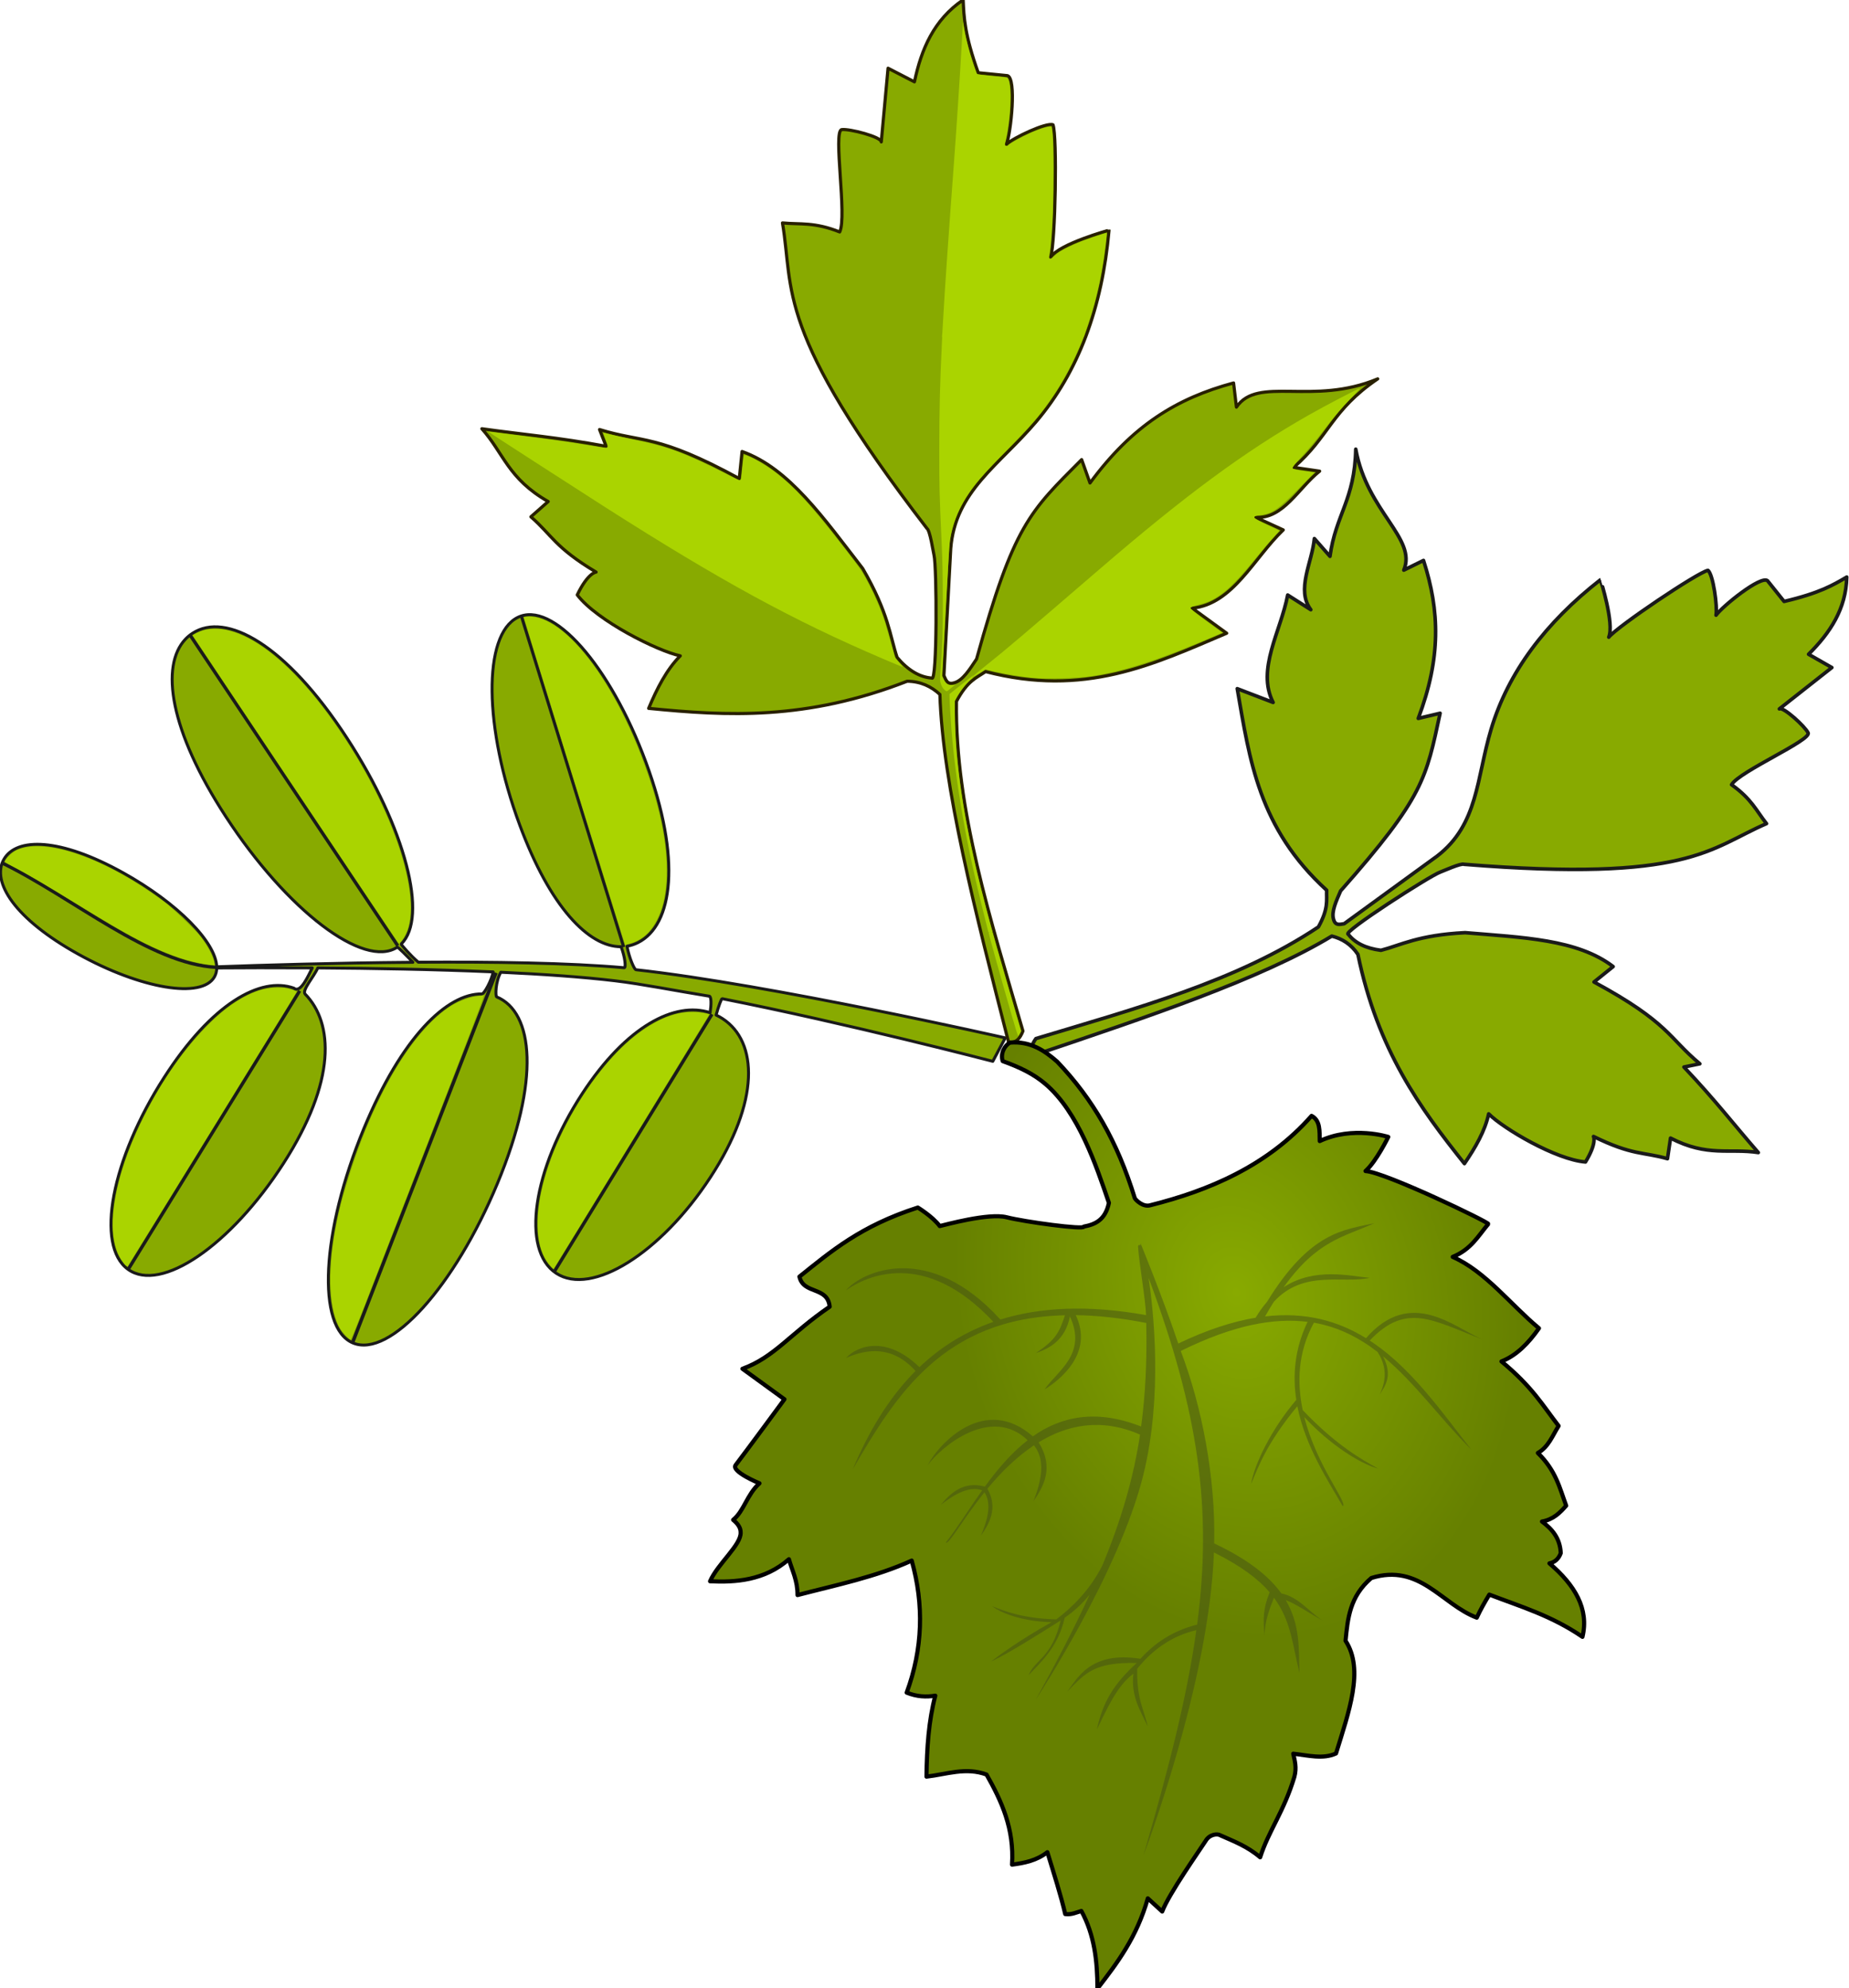 <?xml version="1.0" encoding="UTF-8"?>
<svg version="1.1" viewBox="0 0 367.85 395.52" xmlns="http://www.w3.org/2000/svg">
<defs>
<radialGradient id="a" cx="-2738.6" cy="-503.56" r="204.33" gradientTransform="matrix(-.41 .514 -.645 -.514 -4816.4 1602.3)" gradientUnits="userSpaceOnUse">
<stop stop-color="#8a0" offset="0"/>
<stop stop-color="#668000" offset="1"/>
</radialGradient>
</defs>
<g transform="translate(-187.51 -363.17)">
<g transform="translate(1483.5 -1337.6)">
<path d="m-1089.9 1907.4c-0.85 1.181-1.206 2.298-0.185 3.234 22.424-7.572 45.019-15.124 59.053-23.628 2.077 0.529 3.859 1.64 5.191 3.638 3.932 19.071 12.4 30.619 21.191 41.63 2.189-3.215 4.084-6.473 4.827-9.903 2.932 2.946 13.415 9.122 19.26 9.574 2.324-3.804 1.593-5.074 1.593-5.074 7.748 3.813 9.925 3.045 14.715 4.425l0.61-4.102c7.366 3.817 11.677 1.987 17.461 2.877-4.928-5.669-8.572-10.437-14.798-17.016l3.171-0.646c-6.205-5.151-6.157-8.215-21.058-16.27l3.81-3.067c-7.099-5.449-18.014-5.785-29.446-6.747-9.304 0.454-12.872 2.509-16.75 3.508-3.08-0.395-5.208-1.494-6.511-3.205-1.349-0.308 16.312-11.672 18.331-12.366 0.575-0.198 4.097-1.81 4.701-1.537 44.842 3.613 48.816-3.183 60.182-8.097-2.007-2.535-2.956-4.912-6.954-7.743 1.54-2.639 15.902-8.839 15.23-10.312-0.569-1.246-5-5.298-5.72-4.764 3.483-2.743 6.965-5.486 10.448-8.229l-4.637-2.647c4.269-4.239 7.463-9.024 7.596-15.361-2.717 1.593-5.374 3.185-12.462 4.854l-3.3-4.125c-1.33-1.093-8.864 4.989-10.245 6.861 0.314-1.649-0.572-8.19-1.615-8.921-2.112 0.454-17.933 11.101-19.72 13.293 1.141-2.649-1.639-11.429-1.654-11.427-10.953 8.554-18.364 18.431-21.755 29.746-2.927 9.764-2.548 18.947-10.742 25.235l-18.494 13.46c-0.829 0.102-1.744 0.468-2.106-0.872-0.469-1.5 0.508-3.598 1.401-5.661 16.6-18.768 17.004-22.392 19.794-35.348l-4.346 1.03c4.53-12.003 4.3-21.348 1.042-31.43l-3.921 1.932c2.663-6.348-7.304-11.576-9.557-24.062-0.211 10.113-3.991 12.989-5.128 21.318l-3.107-3.537c-0.446 4.766-3.686 10.195-0.708 14.15l-4.597-2.92c-1.353 7.174-6.272 14.817-2.9 21.37l-7.139-2.739c2.481 14.185 4.22 27.712 17.792 40.102-0.063 2.021 0.413 3.585-1.645 7.302-16.202 10.82-36.407 16.239-56.199 22.214z" fill="#8a0" stroke="#1a1a1a" stroke-linejoin="round" stroke-width=".711"/>
<g transform="matrix(.183 -.19 .19 .183 -1288.6 1273.9)">
<path d="m-1435.2 1537.5c-27.568 0.302-57.732 38.996-75.188 114.91-18.935 82.343-10.528 154.57 18.781 161.31 0.528 0.121 0.34 10.404-0.031 16.375-41.067-41.983-81.239-81.192-105.06-104.19 12.849-13.244 14.186-54.433 2.062-100.12-13.944-52.553-36.545-76.619-55.25-71.656-18.705 4.963-26.413 37.072-12.469 89.625s40.388 91.119 59.094 86.156c2.179-0.578 4.166-1.723 5.938-3.375 12.666 12.948 30.256 31.11 50 51.844-5.961 1.767-20.09 7.256-20.594 0.625-10.96-24.395-51.547-36.572-116.28-23.781-72.396 14.304-127.58 50.467-123.25 80.781 4.328 30.314 66.542 43.304 138.94 29 72.396-14.304 102.35-46.235 103.25-76.844 0.312-3.819 14.211-4.278 20.812-6.781 28.032 29.486 60.147 63.963 89.594 97.344-5.399 3.654-16.71 6.612-17.75 5.5-18.217-19.468-65.8-20.851-134.56 6.062-78.68 30.795-133.55 78.464-122.59 106.47 10.961 28.005 83.632 25.733 162.31-5.062 78.681-30.795 111.84-69.932 100.88-97.938-0.468-1.197 7.905-8.883 15.531-10.688 20.992 23.919 40.281 46.912 55.094 66.5 12.454 16.468 25.905 37.539 41.062 59.406 0.355 1.672-3.65 5.39-8.625 8.938-12.093-25.101-50.977-38.497-110.84-27.125-67.363 12.796-117.17 48.559-111.22 79.875 5.949 31.316 65.387 46.328 132.75 33.531 67.363-12.796 98.542-45.028 92.594-76.344-0.355-1.869-0.836-3.695-1.438-5.469 6.264-3.379 11.76-5.72 12.063-5.25 52.247 81.207 107.56 179.78 107.56 179.78l19.25-5.5s-93.59-154.98-156.16-236.22c-0.828-1.075 2.918-10.008 8.062-17.219 2.32 1.733 4.897 3.093 7.719 4.094 27.674 9.813 68.259-19.845 102.22-90.25 33.96-70.405 39.048-135.44 11.375-145.25-27.673-9.813-77.634 39.314-111.59 109.72-28.723 59.548-30.1 101.34-13.094 118.75-3.479 7.444-8.812 13.899-9.812 12.656-26.044-32.343-65.492-74.532-104.66-114.66-0.546-7.305 0.522-18.856 0.875-18.844 28.813 1.038 65.458-58.505 83.594-137.38 18.934-82.343 5.309-131.82-24-138.56-2.29-0.527-4.601-0.776-6.938-0.75z" fill="#8a0" stroke="#1a1a1a" stroke-linejoin="round" stroke-width="2.223"/>
<path transform="translate(4.833 660.44)" d="m-1368.2 1359.3-222.52 49.071" fill="#540" stroke="#1a1a1a" stroke-linejoin="round" stroke-width="2.5"/>
<path transform="translate(4.833 660.44)" d="m-1589.3 1402.6c1.531-22.343 33.072-47.7 77.622-62.403 37.838-12.488 76.772-15.855 103.73-8.97 14.042 3.587 23.283 8.594 31.156 16.881 3.124 3.289 7.37 9.375 6.88 9.864-0.205 0.205-214.78 47.635-218 48.188l-1.654 0.284 0.264-3.844z" fill="#aad400"/>
<path transform="translate(4.833 660.44)" d="m-1377.9 1276.2 126.32-228.84" fill="none" stroke="#1a1a1a" stroke-width="2.3"/>
<path transform="translate(4.833 660.44)" d="m-1495.4 1152.8 60.245-275.96" fill="none" stroke="#1a1a1a" stroke-linejoin="round" stroke-width="2.5"/>
<path transform="translate(4.833 660.44)" d="m-1601.8 1065.8c-33.238-37.845-37.248-114.66-55.873-171.99" fill="none" stroke="#1a1a1a" stroke-linejoin="round" stroke-width="2.5"/>
<path transform="translate(4.833 660.44)" d="m-1571.2 1123.1-240.5 52.472" fill="none" stroke="#1a1a1a" stroke-linejoin="round" stroke-width="2.5"/>
<path transform="translate(4.833 660.44)" d="m-1434 878.94c-0.061-2e-3 -0.078 0.012-0.094 0.031-0.183 0.216-59.531 272.25-59.531 272.88 0 1.359 6.821 0.213 11.594-1.938 25.436-11.462 53.942-63.184 69.719-126.5 16.256-65.239 13.35-116.78-7.75-136.81-1.568-1.488-3.946-3.332-5.25-4.094-2.085-1.218-7.773-3.527-8.688-3.562zm-217.47 15.688c-1.729 0.026-3.104 0.197-3.5 0.594-0.46 0.46-0.223 1.89 1.156 6.562 3.592 12.17 6.66 25.009 14.687 61.375 5.432 24.606 8.572 37.129 12.219 49 6.396 20.817 14.015 36.994 22.906 48.594l2.188 2.844 0.906-1.156c2.886-3.666 5.877-12.413 7.281-21.312 0.884-5.588 0.883-30.484 0-37.406-7.064-55.402-26.814-98.667-49.25-107.94-1.873-0.774-5.712-1.2-8.594-1.156zm9.875 196.56c-26.225-0.011-55.613 5.148-85.312 15.031-40.863 13.598-71.648 33.977-81.125 53.687-1.849 3.846-3.296 9.226-3.312 12.281 0 0.868 0.212 1.594 0.5 1.594 0.592 0 236.48-51.418 237.41-51.75 0.411-0.146-0.041-1.483-1.438-4.25-1.586-3.143-2.975-4.986-6.406-8.437-5.915-5.95-10.99-9.104-19.719-12.25-11.693-4.214-23.36-5.896-40.594-5.906z" fill="#aad400"/>
<path transform="translate(4.833 660.44)" d="m-1361.8 1281.6c-3.868-0.607-7.742-1.963-10.704-3.746-1.482-0.892-2.886-1.622-3.121-1.622-0.235 0-0.427-0.119-0.427-0.265 0-0.374 124.41-225.8 124.93-226.36 0.258-0.282 1.549 0.693 3.293 2.487 18.52 19.044 10.11 77.918-19.941 139.6-18.703 38.391-39.463 65.581-61.262 80.239-11.079 7.449-23.514 11.118-32.766 9.667z" fill="#aad400"/>
<path transform="translate(4.833 660.44)" d="m-1458.7 1220.3-275.53 115.43" fill="#594700" stroke="#1a1a1a" stroke-width="2.6"/>
<path transform="translate(4.833 660.44)" d="m-1734 1333.3c-0.711-0.711-0.349-8.067 0.565-11.479 4.048-15.116 22.896-35.314 49.909-53.483 12.365-8.317 22.409-14.01 40.195-22.781 56.991-28.106 111.5-40.327 143.6-32.198 5.842 1.479 14.763 5.803 17.993 8.721 1.511 1.365 3.444 2.739 4.296 3.054 1.544 0.571-0.389 1.391-229.59 97.397-14.628 6.127-26.764 10.974-26.968 10.77z" fill="#aad400"/>
</g>
<g transform="matrix(.315 0 0 .315 -939 1097.7)">
<path d="m-487.23 2565.7c-1.859 4.765-4.469 7.953-9.182 6.729-20.565-80.604-41.51-161.67-43.28-219.32-5.533-5.111-12.216-8.242-20.655-8.346-63.756 24.881-114 22.002-163.28 17.138 5.292-12.604 11.275-24.425 19.968-33.176-14.294-3.013-52.555-22.108-65.067-38.478 6.774-14.128 11.913-14.403 11.913-14.403-26.062-15.554-27.962-23.442-41.194-34.925l10.928-9.645c-25.343-14.419-28.193-30.633-41.881-45.982 26.141 3.689 47.17 5.312 78.478 11.089l-4.159-10.586c27.057 8.442 36 2.44 88.253 30.975l1.755-17.101c29.645 10.512 51.513 42.051 76.215 73.922 16.456 28.304 17.222 42.753 21.696 56.1 7.053 8.328 14.366 12.498 21.903 13.069 3.487 3.387 3.218-70.426 1.403-77.705-0.517-2.075-2.498-15.545-4.46-16.8-96.422-125.32-83.984-150.03-91.234-192.94 11.313 1.07 20.137-0.679 36.132 5.695 4.836-9.588-4.352-63.798 1.276-64.633 4.763-0.707 25.184 4.612 24.988 7.754 1.426-15.515 2.853-31.031 4.279-46.546l16.674 8.612c4.336-20.696 12.334-39.266 30.766-51.779 0.499 11.057 0.888 21.939 9.522 46.03l18.473 1.84c5.768 1.83 2.242 35.68-0.636 43.332 4.261-4.081 25.244-13.977 29.392-12.301 2.701 7.094 1.568 74.112-1.48 83.573 5.628-8.432 36.835-17.026 36.857-16.978-4.273 48.659-19.222 89.401-46.099 121.04-23.193 27.305-50.996 43.754-53.863 79.942l-4.317 80.277c1.284 2.641 1.956 6.035 6.601 4.542 5.318-1.486 9.636-8.379 14.013-14.96 23.591-84.846 33.502-92.968 66.371-125.97l5.274 14.786c26.729-36.316 54.723-53.509 90.682-63.189l1.802 15.258c13.625-19.992 48.105-0.602 89.232-17.843-29.415 19.965-30.667 36.611-53.052 55.897l16.373 2.398c-13.202 10.431-23.013 30.369-40.37 29.151l17.402 7.969c-18.567 17.71-31.694 46.833-57.468 49.426l21.732 15.812c-46.573 19.816-89.784 40.563-152.28 24.238-5.84 4.051-11.361 5.64-18.384 18.818-0.918 68.47 21.751 138.41 41.989 208.2z" fill="#8a0" stroke="#282000" stroke-linejoin="round" stroke-width="2"/>
<path transform="translate(4.833 660.44)" d="m-279.38 1499.4c-0.967 0-21.65 10.82-32.406 16.938-40.177 22.847-77.444 50.301-132.31 97.562-46.788 40.302-59.567 51.165-69.781 59.25-5.21 4.123-9.483 7.67-10.375 8.594 0.092-0.158 0.23-0.367 0.438-0.594 0.301-0.328 0.423-0.552 0.281-0.5s-3.561 2.731-7.594 5.938l-7.312 5.812v1.719c7e-3 2.658 0.629 13.45 1.188 20.406 2.874 35.791 9.365 72.731 20.562 117.16 1.526 6.052 2.781 11.064 2.781 11.125 0 0.06 0.595 0.094 1.344 0.094-0.751 0.01-1.125 0.103-1.125 0.312 0 0.89 8.477 31.29 14.656 52.594 2.081 7.173 3.795 12.669 3.938 12.625 0.139-0.043 0.617-0.76 1.062-1.594l0.812-1.531-1.875-6.344c-5.788-19.816-12.078-41.542-13.875-47.906-1.132-4.008-2.118-7.485-2.188-7.719-0.099-0.33-0.382-0.438-1.312-0.438 1.087 0 1.261-0.053 1.125-0.406-0.439-1.145-5.081-18.693-7.438-28.125-10.964-43.876-16.077-78.371-16.344-110.53l-0.031-7.062 1.281-2.312c2.629-4.634 6.688-9.598 9.75-11.969 0.656-0.511 0.734-0.645 0.312-0.531-0.263 0.071-0.48 0.069-0.531 0 0.35 0 2.22-1.013 4.375-2.406l4.188-2.719 5.375 1.25c7.178 1.671 16.951 3.297 24.531 4.062 8.262 0.834 27.851 0.319 36.625-0.969 21.315-3.128 43.402-10.376 80.969-26.594l2.125-0.938-10.25-7.438c-5.635-4.097-10.139-7.803-10-8.219 0.139-0.416 2.471-1.277 5.156-1.938 12.042-2.96 19.879-9.346 36.219-29.469 4.14-5.098 9.22-11.043 11.281-13.219 2.061-2.176 3.623-4.075 3.469-4.219-0.155-0.144-3.687-1.826-7.844-3.719-4.157-1.892-7.666-3.901-7.781-4.469-0.156-0.772 0.71-1.158 3.438-1.5 7.601-0.953 11.581-3.615 23.594-15.844l11-11.188-6.781-0.875c-4.355-0.555-6.899-1.192-7.125-1.781-0.201-0.524 2.281-3.681 5.812-7.375 3.4-3.557 10.016-11.516 14.688-17.688 4.672-6.171 11.648-14.376 15.5-18.25 3.852-3.873 6.727-7.062 6.406-7.062z" fill="#aad400"/>
<path transform="translate(4.833 660.44)" d="m-529.97 1267.8-0.781 14.406c-0.881 16.31-3.286 53.217-4.844 74.031-3.328 44.475-5.87 81.088-6.875 99.469-0.196 3.59-0.425 7.568-0.531 8.844l-0.219 2.312h0.156l-0.219 4.562c-1.206 24.534-1.603 40.856-1.625 66.906-0.02 23.482 0.069 27.109 1.469 58.219 0.565 12.56 0.739 21.476 0.75 37.438 0.015 20.65-0.197 27.288-1.375 42.656-0.418 5.454-0.444 7.221-0.125 8.406 0.592 2.199 1.532 3.881 2.75 4.906 0.591 0.497 1.249 0.788 1.469 0.656 0.501-0.299 5.062-3.929 5.062-4.031 0-0.042-0.847 0.01-1.875 0.094-2.606 0.216-3.963-0.662-5.344-3.469l-1.031-2.125 2.25-41.25c1.238-22.674 2.454-42.674 2.719-44.469 1.387-9.388 4.862-18.618 10.219-27.125 5-7.941 9.9-13.689 24.531-28.625 17.91-18.283 23.434-24.755 31.594-37.188 4.14-6.308 7.457-12.152 10.781-18.906 2.459-4.996 6.436-13.956 7.031-15.875l0.25-0.781h0.156l2.469-7.312c6.155-18.329 9.415-33.832 11.906-56.344 0.153-1.387 0.121-1.969-0.156-1.969-0.724 0-11.11 3.486-15.812 5.312-5.013 1.948-11.614 5.14-14.094 6.812-0.85 0.573-2.333 1.806-3.312 2.719-1.712 1.595-2.589 1.833-2.969 0.844-0.086-0.225 0.061-1.406 0.312-2.625 0.547-2.652 1.341-12.122 1.906-22.5 0.58-10.643 0.607-46.78 0.031-52.75-0.246-2.551-0.606-4.762-0.781-4.938-0.498-0.5-4.947 0.606-9.312 2.312-6.554 2.563-17.161 8.174-18 9.531-0.243 0.398-1.195 0.422-1.812 0.031-0.389-0.246-0.324-0.939 0.406-4.031 2.962-12.539 3.823-32.469 1.625-37.437-0.74-1.672 0.312-1.435-11.719-2.594-4.26-0.41-7.886-0.912-8.094-1.125-0.403-0.413-2.511-6.444-4.219-12.062-1.506-4.957-3.381-12.826-4.094-17.188l-0.625-3.75z" fill="#aad400"/>
<path transform="translate(4.833 660.44)" d="m-580.6 1670.1c-56.432-24.119-102.54-49.274-174.91-95.435-17.801-11.354-73.65-47.42-74.092-47.848-0.134-0.129 0.85-0.089 2.186 0.088 1.336 0.177 9.316 1.199 17.734 2.271 21.371 2.721 31.226 4.116 42.836 6.062 5.522 0.926 10.606 1.684 11.296 1.684 1.671 0 1.633-0.966-0.222-5.636-0.812-2.045-1.41-3.785-1.329-3.866 0.081-0.081 1.65 0.269 3.486 0.778s8.681 2.04 15.212 3.401c12.969 2.704 20.198 4.686 28.5 7.814 7.483 2.82 19.359 8.264 29.457 13.502 4.676 2.426 8.87 4.411 9.32 4.412 1.07 6e-4 1.185-0.502 1.907-8.374 0.337-3.671 0.77-6.929 0.962-7.242 0.805-1.302 11.916 4.679 19.634 10.568 12.484 9.525 23.225 21.32 44.532 48.901 9.516 12.318 10.715 14.093 14.577 21.588 4.592 8.909 7.753 16.308 10.028 23.471 1.401 4.409 5.803 19.961 6.285 22.202 0.126 0.587 1.427 2.391 2.891 4.008s2.479 2.919 2.256 2.891c-0.223-0.027-5.871-2.385-12.551-5.24z" fill="#aad400"/>
</g>
<g transform="matrix(.327 .251 -.251 .327 165.42 2655.2)">
<path d="m-3526.3 433.58c-3.374-2.38-3.802-6.809-2.634-9.219 7.241-6.665 15.657-7.122 23.706-6.585 24.828 3.933 46.289 12.807 69.801 29.468 0.93 0.418 5.935 1.111 8.054-1.944 17.759-22.4 33.249-49.243 35.407-81.521 4.71-0.881 7.516 3.475 10.536 7.244 8.123-15.693 25.023-21.73 25.023-21.73s2.637 12.823 1.317 19.755c7.576-5.23 62.476-16.776 62.557-15.804-0.36 7.508 0.913 14.72-3.951 23.047 16.814-4.081 35.979 1.242 53.997 1.976 0.383 8.862-0.616 17.032-4.609 23.706 19.408 0.701 28.792 4.743 40.827 7.902 0.505 5.487 2.319 10.975 0 16.462 12.204 1.461 18.717 7.061 26.34 11.853-0.306 4.544-0.854 9.057-4.609 13.17 6.013-0.083 11.756 1.008 16.462 6.585 0.914 2.865 0.403 5.256-1.317 7.244 16.142 0.827 28.614 5.783 34.242 18.438-18.225 1.021-32.224 6.491-48.07 11.194 0.467 4.362 1.071 8.587 1.976 12.511-17.341 5.267-37.901-4.185-52.021 15.804-2.885 13.405 2.885 22.483 8.56 31.608 15.764 5.506 22.18 26.438 29.468 45.93-3.19 6.148-10.233 8.993-16.298 12.676 2.653 2.257 5.433 4.197 7.243 8.56 6.251 16.501 5.991 28.241 10.536 40.827-8.162-0.433-14.827 1.629-21.73 3.292-1.546 0.079-4.499 2.694-3.951 6.585 0.412 4.909 1.474 31.104 4.116 39.674l-9.384-0.823c7.239 18.165 7.3 33.797 7.244 49.387-8.04-10.498-17.008-19.759-28.974-25.023-1.554 2.043-2.51 4.285-5.268 5.926-7.102-5.836-16.251-12.184-25.023-18.438-1.658 6.411-5.624 10.898-9.877 15.145-9.638-14.41-22.681-21.252-36.217-26.998-10.149 3.125-15.444 11.709-22.389 18.438-8.261-11.012-15.644-22.134-20.413-33.583-3.005 3.171-6.661 5.822-11.853 7.244-6.715-21.579-19.187-38.782-36.876-52.021-8.954 16.865-21.752 31.533-33.583 46.753-4.264-5.631-9.17-7.734-13.828-11.194-3.024 15.34-13.705 24.659-23.706 31.608-2.233-8.775 1.242-23.15-2.634-27.657-1.342-1.853-3.711-2.532-6.585-2.634 1.58-6.701-2.176-13.792-0.658-21.73 0 0-14.487 3.951-14.487 0 0-7.715-0.658-40.726-0.658-39.51l-25.023 0.658c8.851-13.891 7.904-27.194 15.146-49.387-6.804-7.316-13.609 3.111-20.413-2.634 4.668-18.839 8.45-37.299 25.023-61.24 0 0 8.26-0.923 13.828 0.658 1.612-1.923 14.82-19.523 23.047-23.047 8.298-3.555 33.506-17.994 32.266-19.096 3.715-4.152 6.296-8.838 2.634-16.462-15.895-10.574-38.244-25.689-59.1-26.834-7.747-0.425-15.109 1.2-23.212 3.786z" fill="url(#a)" stroke="#000" stroke-linejoin="round" stroke-width="2"/>
<path d="m-3336.4 386.42c-9.749 11.618-22.072 22.062-17.969 61.656-0.185 2.907-0.101 6.038 0.312 9.406-7.718 8.249-15.088 18.936-22.031 32.625-20.498-13.717-43.938-27.312-43.938-27.312 0.667 0.439 0.932 0.688 0.969 0.844-0.338-0.304-0.969-0.844-0.969-0.844 0.685 0.767 0.309 0.93 0.031 1.156-0.21 0.034-0.317 0.105-0.188 0.281-0.044 0.163 0.017 0.379 0.344 0.75 5.381 6.112 18.388 17.98 23.062 23.719-25.702 13.276-43.13 28.404-54.469 44.5-50.242-9.133-67.057 21.877-67.719 34.219 3.618-11.448 17.738-39.287 65.719-31.281-8.259 12.623-12.931 25.795-15 39.094-22.581-2.656-30.175 10.529-30.781 17.969 5.395-9.76 14.205-18.425 30.406-15.375-2.468 18.889 0.14 37.983 4.844 56.062-5.151-40.567-9.912-84.394 36-121.31 2.998 8.506 3.572 12.379-0.062 23.094 3.824-5.776 7.527-13.534 2.312-24.094 17.822 9.365 11.092 24.664 11.75 35.375 3.227-8.513 8.028-28.409-9.906-37.594 8.207-6.127 17.899-12.046 29.281-17.719 11.37 14.186 20.667 27.526 28.469 41.156-22.85 6.562-33.686 19.998-38.562 35.594-30.593-2.046-33.935 29.937-31.781 42-0.249-11.479 6.699-41.644 30.938-39-2.556 9.77-3.008 20.252-2.75 30.312-10.086 4.131-11.237 12.925-11.531 20 2.158-8.308 5.304-15.718 11.594-17.781 0.404 11.426 1.58 22.213 1.406 30.688 1.912 0.021-0.349-13.482 0.062-30.594 6.141 2.164 9.244 9.479 11.375 17.688-0.292-7.023-1.431-15.737-11.312-19.906 0.365-9.692 1.659-20.352 5.062-30.312 8.875 2.193 13.253 11.281 16.219 21.531-0.393-8.486-1.891-19.051-15.312-24.031 5.714-14.908 16.516-27.829 36.562-32.781 10.294 18.66 17.83 38.063 24 61.062 2.477 13.154 0.807 24.969-1.781 34.312-13.461 9.699-22.511 12.08-28.438 13.781 6.518-6e-3 17.21-3.837 27.469-11.344-7.233 16.816-10.589 28.937-11.625 32.906 4.315-8.334 9.376-22.102 14.594-36.219 7.677 16.983 1.579 22.557 3.812 30.281 0.724-7.736 3.205-19.092-3.062-32.531 1.614-4.964 2.639-10.359 2.75-16.219 3.778 16.495 7.061 34.877 10.25 56.031 0 0-5.337-73.088-24.938-117.75-15.783-35.963-44.158-65.579-55.812-76.812 59.208 37.011 92.647 70.286 120.47 118.47-7.633 9.604-10.874 19.775-11.656 29.75-21.624 11.685-18.362 26.345-18.375 34.031 1.472-12.106 1.438-19.077 18.188-31.344-2.698 14.91-1.452 25.051 4.281 37.219-2.044-10.468-5.214-22.381-2.406-32.125 5.713 9.519 13.393 11.975 20.875 15.938-6.012-5.294-11.81-6.686-20.875-18.938 0.234-10.778 3.066-22.114 11.281-32.188 15.788 27.791 29.861 60.52 45.938 101.72 0 0-25.23-84.922-62.031-136.62 14.328-2.801 24.794-2.865 33.063-1.125 2.149 8.075 5.564 12.649 10.812 18.094-4.012-4.954-6.3-12.514-7.594-17.281 13.624 3.879 21.138 12.825 31.812 21.219-7.042-8.584-13.653-18.56-26.594-23.75 4.676-1.565 13.512-1.94 19.844-3.031-7.833 0.663-15.667-1.971-23.5 1.75-9.574-2.897-22.356-3.332-40.406 0.594-18.878-25.825-45.223-49.038-69.344-63.844 12.468-25.373 25.93-40.213 40-48.438 3.028 14.273 9.976 24.944 18.594 33.188-0.949 18.558 2.898 37.073 7.437 45.5-2.265-8.652-6.025-20.055-5.156-43.375 14.922 13.129 34.01 19.66 46.781 24.938 1.226-2.742-21.789-7.722-40.937-22.812 18.029 2.946 34.612 1.54 43.406-1.969-8.944 1.275-22.489 3.445-46.062-0.25-10.187-8.736-18.845-20.542-21.406-36.75 10.713-5.6 21.76-7.529 33-7.5 6.415 2.332 11.435 6.713 13.313 15.719-0.486-4.071 0.131-10.868-9.906-15.656 20.152 0.729 40.833 7.201 61.156 9.781-20.825-5.418-42.513-12.135-63.625-12.188-2.446-6e-3 -4.884 0.096-7.313 0.281 2.715-25.543 18.208-26.201 42.781-33.562-14.46 3.784-42.81 0.975-44.906 33.75-15.664 1.591-30.873 7.582-45.031 21.344-0.383-2.86-0.705-5.59-0.938-8.156 1.818-21.24 21.007-26.976 29.625-37.344-7.727 4.92-24.238 11.904-30.156 28.844-0.897-27.585 7.864-36.299 15.906-51.156z" fill="#445016" fill-opacity=".506"/>
</g>
</g>
</g>
</svg>
